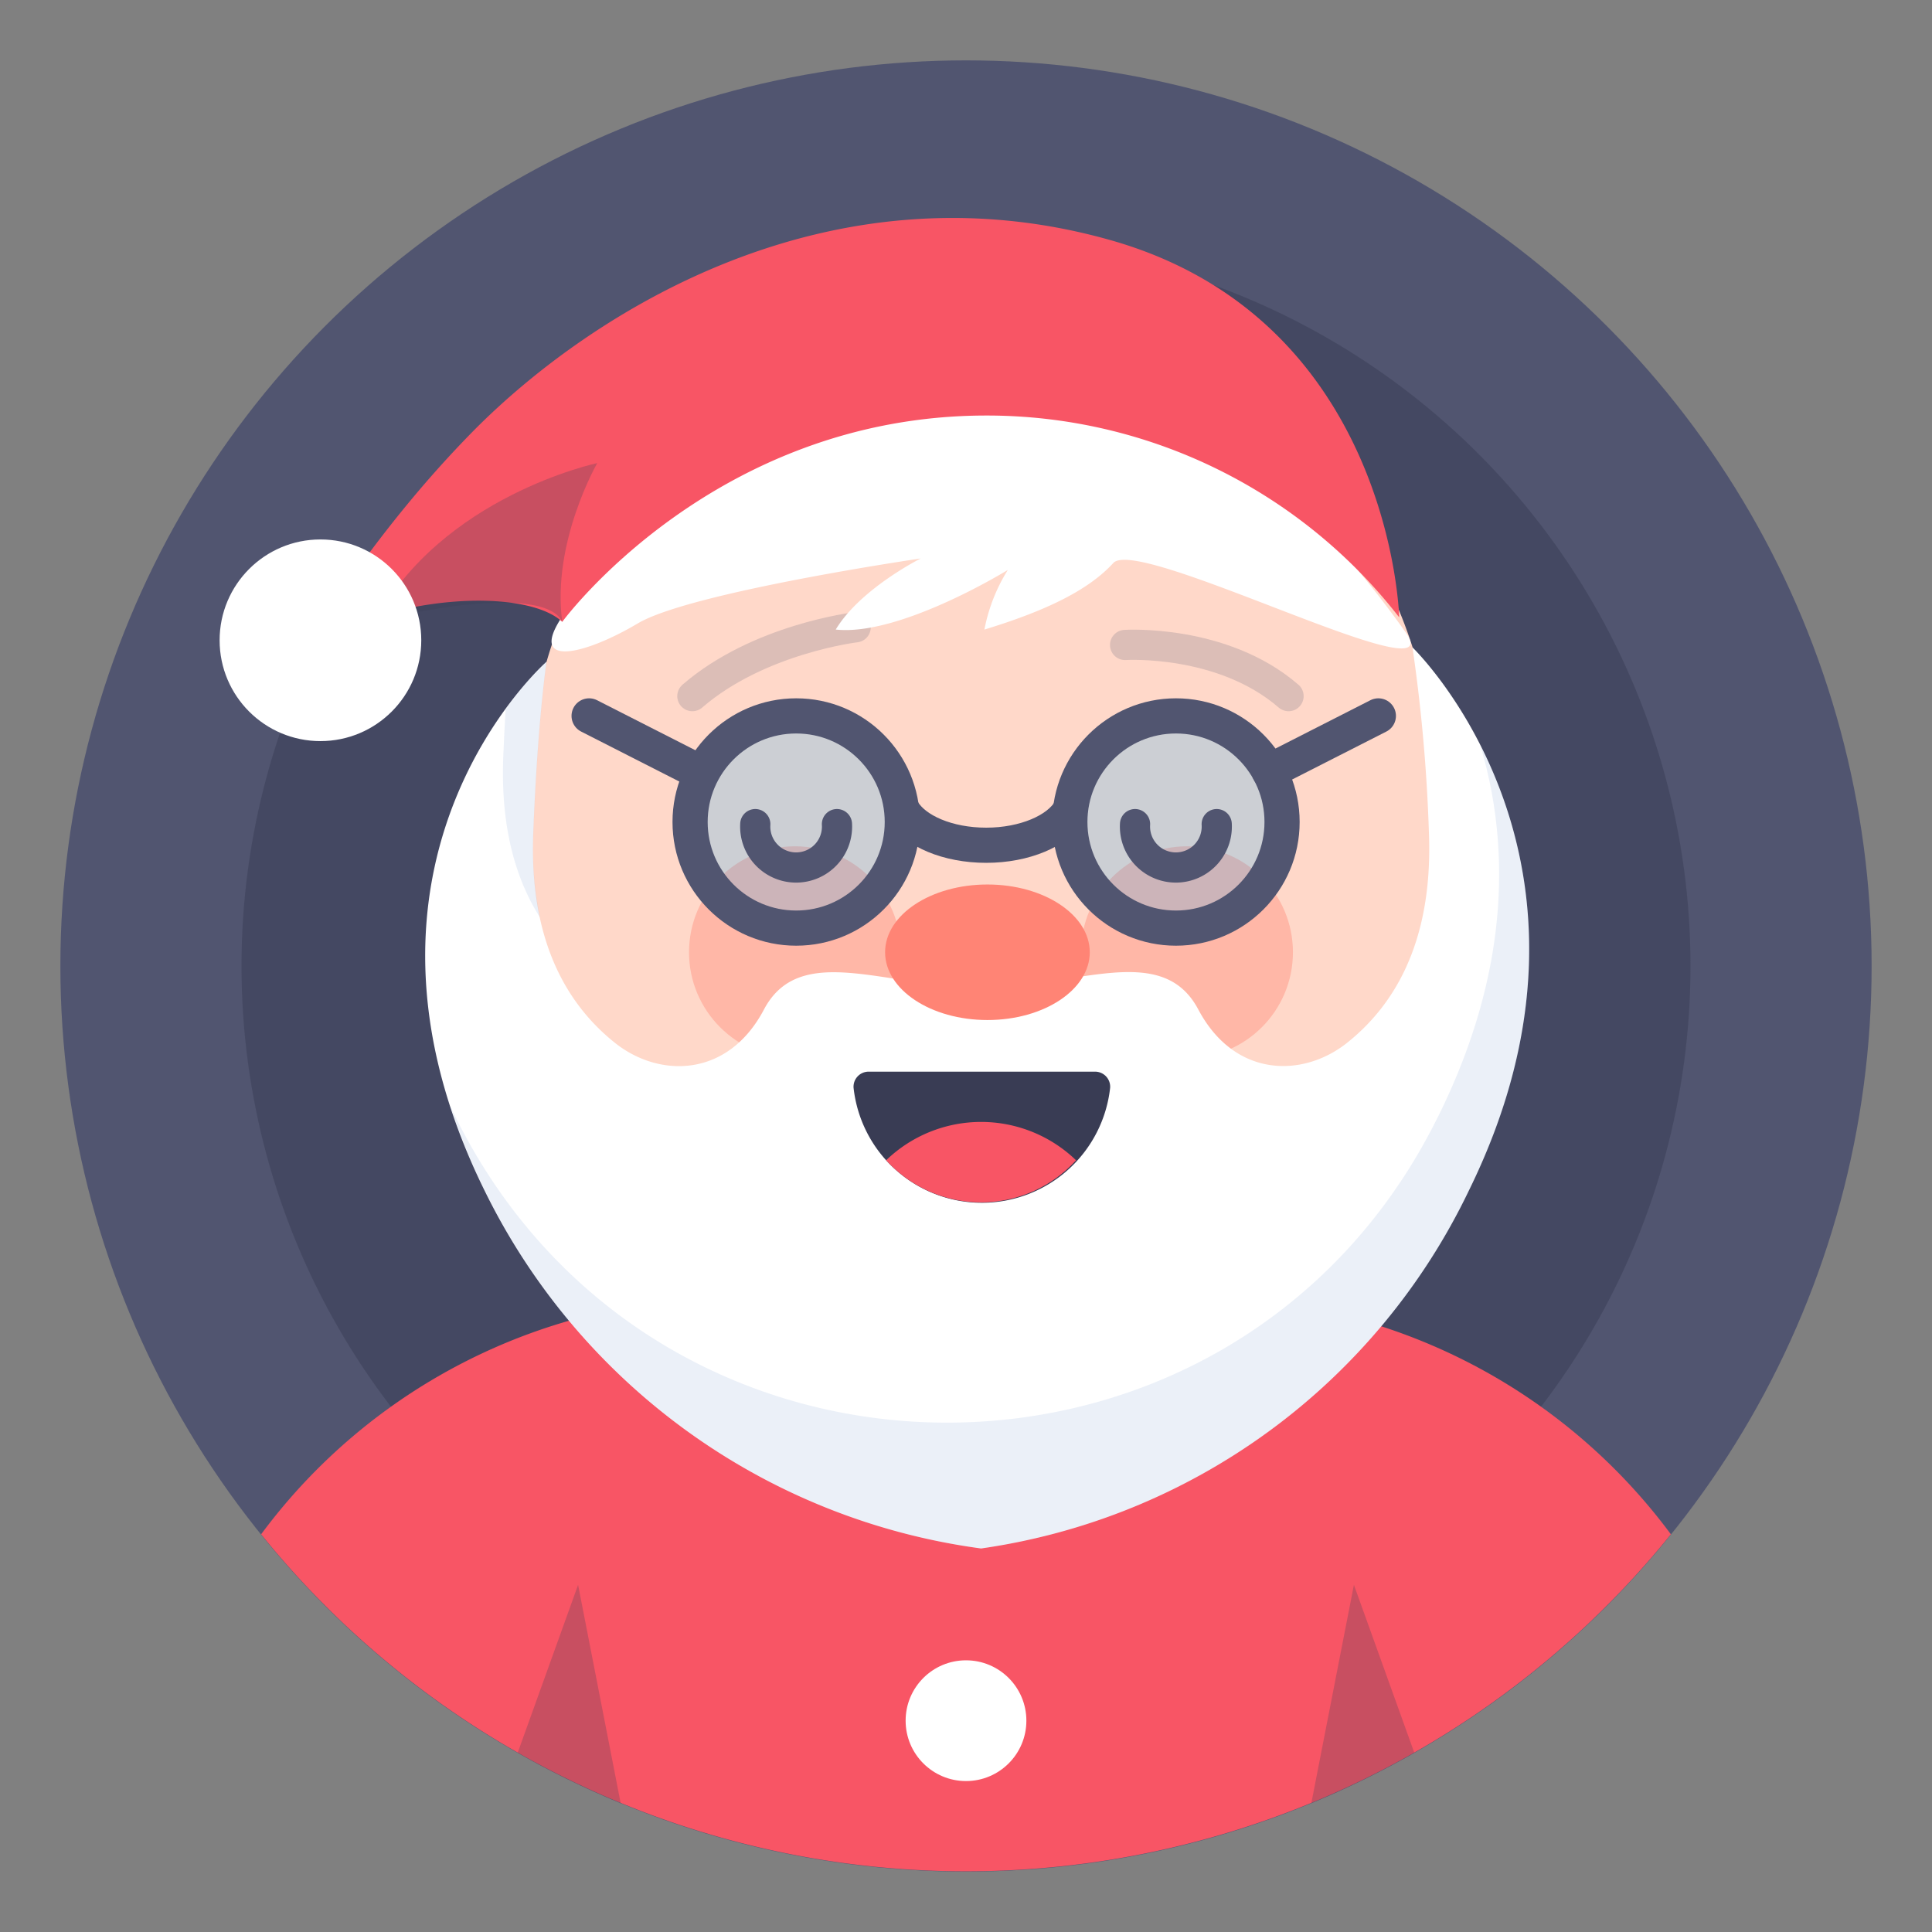 <?xml version="1.0" ?><!-- Скачано с сайта svg4.ru / Downloaded from svg4.ru -->
<svg width="800px" height="800px" viewBox="0 0 128 128" data-name="Layer 1" id="Layer_1" xmlns="http://www.w3.org/2000/svg"><rect x="0" y="0" width="128" height="128" fill="#808080" stroke="none"/><defs><style>.cls-1{fill:#515570;}.cls-13,.cls-14,.cls-2{fill:#393c54;}.cls-2{opacity:0.5;}.cls-3{fill:#ffd8c9;}.cls-4{fill:#f85565;}.cls-11,.cls-12,.cls-5{fill:none;stroke:#515570;stroke-linecap:round;stroke-linejoin:round;}.cls-12,.cls-5{stroke-width:2px;}.cls-10,.cls-5{opacity:0.2;}.cls-6{fill:#ffffff;}.cls-7,.cls-9{fill:#ff8475;}.cls-7{opacity:0.4;}.cls-8{fill:#356cb6;opacity:0.1;}.cls-10{fill:#00adfe;}.cls-11{stroke-width:2.33px;}.cls-13{opacity:0.25;}</style></defs><title/><circle class="cls-1" cx="64" cy="64" r="60"/><circle class="cls-2" cx="64" cy="64" r="48"/><path class="cls-3" d="M35,68.36V52.42c0-14.69,10.41-27.62,24.9-30A30,30,0,0,1,95,52V68.78A30,30,0,0,1,59.9,98.36C45.41,96,35,83.05,35,68.36Z"/><path class="cls-4" d="M79.62,86H48.38A38.67,38.67,0,0,0,17.3,101.65a60,60,0,0,0,93.4,0A38.67,38.67,0,0,0,79.62,86Z"/><path class="cls-5" d="M56.69,41.56s-6.43.76-10.82,4.56"/><path class="cls-6" d="M93.14,41.91C86.49,32.52,77.69,24.8,65.35,24.8S43.14,31.39,37.11,41.06c-2,3.18,1.66,2.31,5.15.24S61,37,61,37s-4,2-5.63,4.71c4.26.46,11.4-3.95,11.4-3.95a11.55,11.55,0,0,0-1.55,3.95c4-1.22,6.87-2.58,8.54-4.41S96.23,46.28,93.14,41.91Z"/><path class="cls-4" d="M92.7,40.9s-.47-19.73-19.16-25S39.12,20.76,31.47,28.44C24,36,20.69,42.72,19.32,43.33,26,39.16,34.92,39,37.25,41.2c0,0,10-13.67,28.1-13.67A34.59,34.59,0,0,1,92.7,40.9Z"/><circle class="cls-7" cx="78.64" cy="63.09" r="7.02"/><circle class="cls-7" cx="52.67" cy="63.09" r="7.02"/><path class="cls-6" d="M65,102.59a42.5,42.5,0,0,0,32.31-23.7c10.82-22-3.73-36-3.73-36a109,109,0,0,1,1.09,12.29c.29,7.46-2.48,11.56-5.41,13.9s-7.46,2.34-9.87-2.2S71.3,65.43,65,65.43s-12-3.07-14.39,1.46-6.94,4.54-9.87,2.2-5.7-6.44-5.41-13.9.88-11.35.88-11.35-14.93,13.1-4.1,35.05A43,43,0,0,0,65,102.59Z"/><path class="cls-8" d="M33.34,50.19c-.18,4.77.89,8.16,2.44,10.6a22.44,22.44,0,0,1-.44-5.6c.29-7.46.88-11.35.88-11.35A20.68,20.68,0,0,0,33.5,47C33.44,48,33.39,49,33.34,50.19Z"/><path class="cls-8" d="M98.06,49.33c1.85,6.15,2.21,14.52-2.74,24.56l-.33.65c-13.47,26.28-51,26.29-64.54,0l-.33-.66c-.11-.22-.2-.44-.3-.65a40.72,40.72,0,0,0,2.3,5.65A43,43,0,0,0,65,102.59a42.5,42.5,0,0,0,32.31-23.7C103.78,65.78,101.19,55.49,98.06,49.33Z"/><ellipse class="cls-9" cx="65.42" cy="63.09" rx="6.78" ry="4.49"/><circle class="cls-10" cx="77.91" cy="54.46" r="7.03"/><circle class="cls-10" cx="52.75" cy="54.46" r="7.03"/><circle class="cls-11" cx="77.91" cy="54.46" r="7.03"/><circle class="cls-11" cx="52.75" cy="54.46" r="7.03"/><path class="cls-12" d="M55.45,54.6a2.71,2.71,0,1,1-5.41,0"/><path class="cls-12" d="M80.61,54.6a2.71,2.71,0,1,1-5.41,0"/><path class="cls-11" d="M70.89,53.7c-.78,1.34-3,2.3-5.55,2.3s-4.72-.94-5.52-2.26"/><line class="cls-11" x1="84.09" x2="91.32" y1="51.11" y2="47.43"/><line class="cls-11" x1="46.26" x2="39.03" y1="51.11" y2="47.43"/><path class="cls-13" d="M37.25,41.2c-.71-5.26,2.32-10.52,2.32-10.52S29.29,32.86,24.83,41.2C30.66,39.7,36.42,39.32,37.25,41.2Z"/><path class="cls-5" d="M74.54,42.73s6.44-.41,10.83,3.39"/><circle class="cls-6" cx="21.23" cy="42.42" r="6.68"/><path class="cls-14" d="M72.55,71a1,1,0,0,1,1,1.06,8.55,8.55,0,0,1-17,0,1,1,0,0,1,1-1.06Z"/><path class="cls-4" d="M65,79.66a8.51,8.51,0,0,0,6.29-2.79,9.06,9.06,0,0,0-12.58,0A8.51,8.51,0,0,0,65,79.66Z"/><circle class="cls-6" cx="64" cy="114" r="4"/><path class="cls-13" d="M86.88,119.46a59.79,59.79,0,0,0,6.82-3.34L89.7,105Z"/><path class="cls-13" d="M41.12,119.46,38.3,105l-4,11.12A59.79,59.79,0,0,0,41.12,119.46Z"/></svg>
